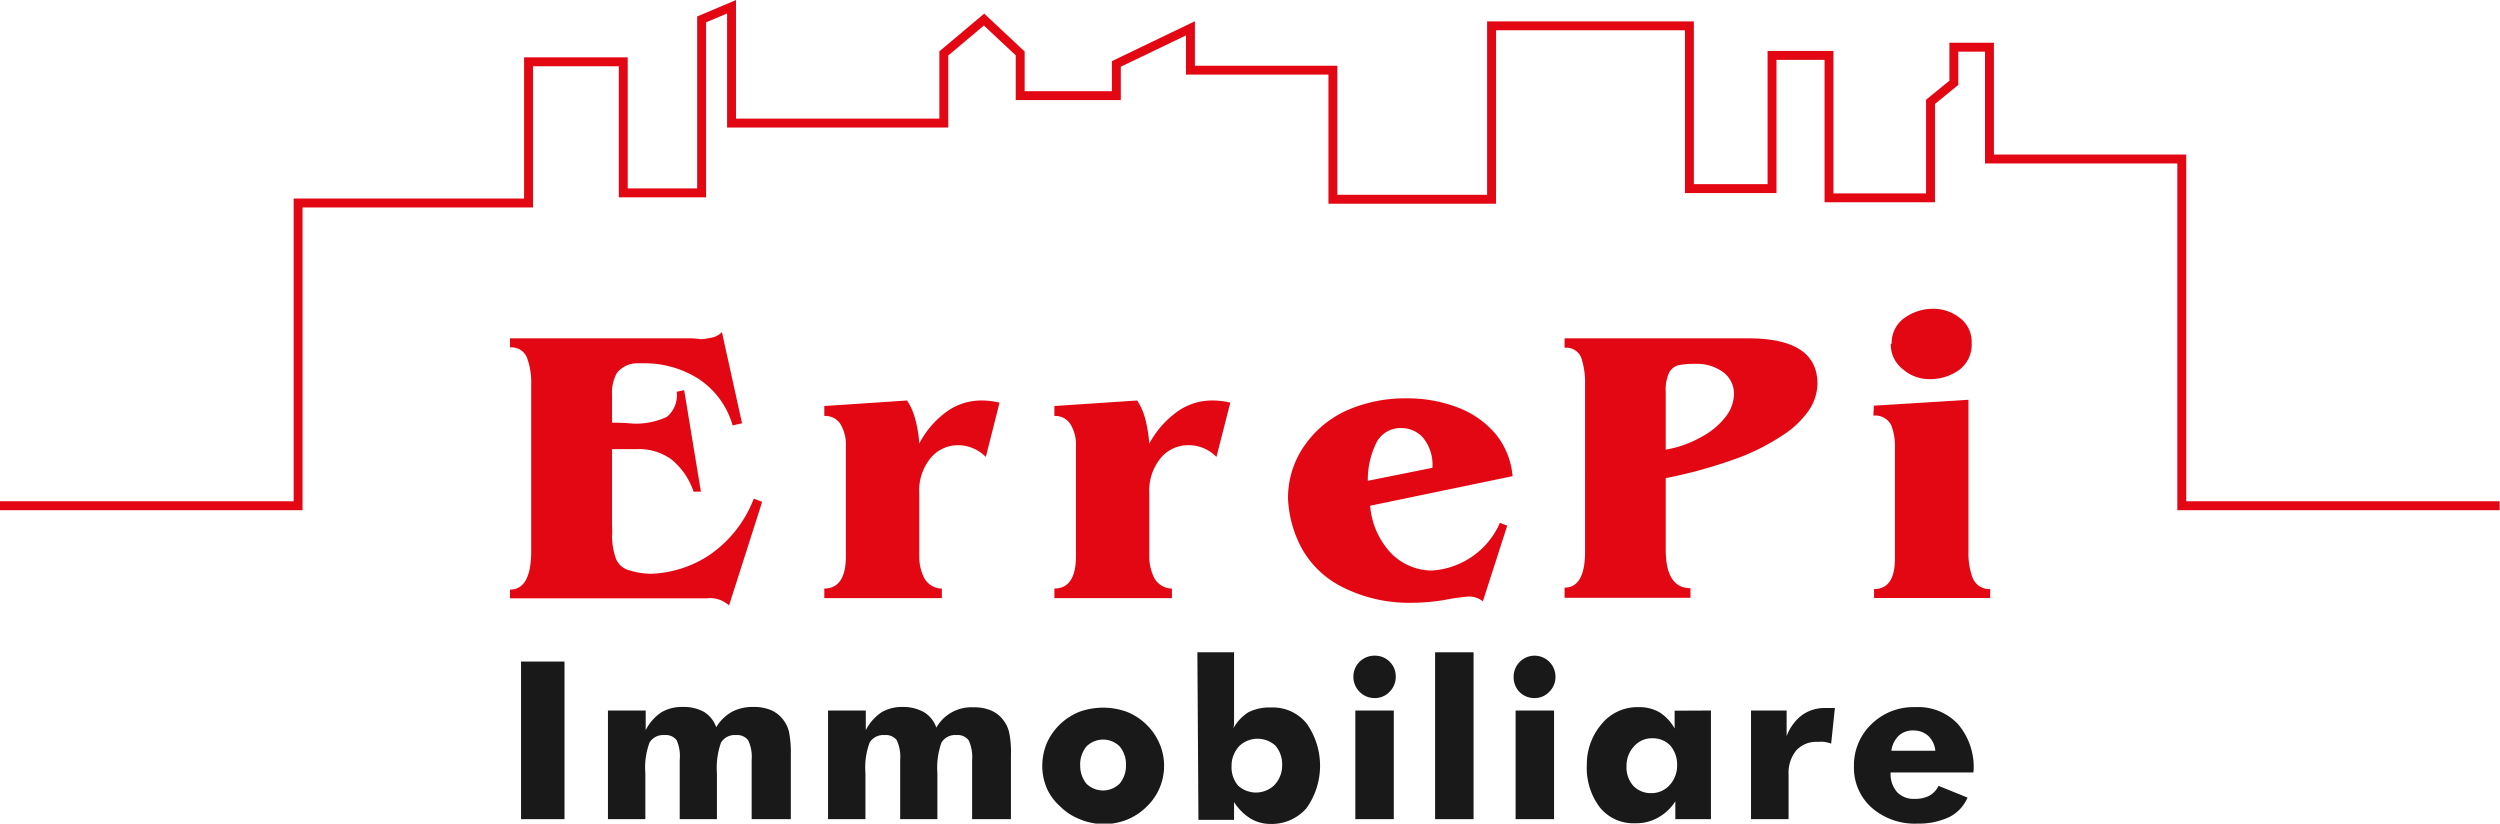 <svg id="Livello_1" data-name="Livello 1" xmlns="http://www.w3.org/2000/svg" viewBox="0 0 140.39 46.25"><defs><style>.cls-1{fill:none;stroke:#e30613;stroke-width:0.5px;}.cls-2{fill:#e30613;}.cls-3{fill:#191919;}</style></defs><title>Tavola disegno 1</title><path class="cls-1" d="M0,28.4H16.74v-17H29.68V3.47H35v7.36h4.4V1.09L41.08.38V6.91H53V3l2.26-1.9L57.29,3V5.37h5.4V3.59l4.16-2V3.94h8v7.25h8.91V1.45H94.87v9.14h4.64V3.11h3.2v8h5.7V5.72l1.31-1.07v-2h2V8.93h10.8V28.4h17.85"/><path class="cls-2" d="M34.37,23.74a11,11,0,0,1,1.21.05,4.17,4.17,0,0,0,1.87-.38A1.58,1.58,0,0,0,38,22l.42-.09.94,5.7-.41,0a4,4,0,0,0-1.23-1.8,3.11,3.11,0,0,0-1.94-.59H34.37v4.3a4.4,4.4,0,0,1,0,.58,3.86,3.86,0,0,0,.21,1.25,1.09,1.09,0,0,0,.74.67,4.11,4.11,0,0,0,1.24.2,6.33,6.33,0,0,0,3.2-1A6.75,6.75,0,0,0,42.33,28l.47.18L40.94,34a1.56,1.56,0,0,0-1.24-.4H28.64v-.49c.8,0,1.19-.73,1.19-2.18V21.6a4,4,0,0,0-.24-1.52.93.93,0,0,0-.95-.57V19h10a4,4,0,0,1,.73.05,4.08,4.08,0,0,0,.72-.12,1.09,1.09,0,0,0,.45-.28l1.13,5.12-.53.12a4.62,4.62,0,0,0-2-2.67,5.66,5.66,0,0,0-2.93-.82l-.23,0H35.8a1.48,1.48,0,0,0-1.15.53,2.25,2.25,0,0,0-.28,1.22Z"/><path class="cls-2" d="M51.62,24.91a5.19,5.19,0,0,1,1.43-1.71,3.32,3.32,0,0,1,2.08-.71,4.3,4.3,0,0,1,1,.12l-.77,3.05A2.21,2.21,0,0,0,53.8,25a2,2,0,0,0-1.53.71,2.88,2.88,0,0,0-.65,2v3.54a2.69,2.69,0,0,0,.27,1.19,1.14,1.14,0,0,0,1,.61v.54H46.29v-.54c.81,0,1.21-.63,1.21-1.8V25.09a2.27,2.27,0,0,0-.3-1.27,1,1,0,0,0-.91-.46V22.8l4.65-.31a3.53,3.53,0,0,1,.47,1.1A6.45,6.45,0,0,1,51.62,24.91Z"/><path class="cls-2" d="M64.54,24.91A5.29,5.29,0,0,1,66,23.2a3.34,3.34,0,0,1,2.09-.71,4.36,4.36,0,0,1,1,.12l-.78,3.05A2.17,2.17,0,0,0,66.72,25a2,2,0,0,0-1.53.71,2.88,2.88,0,0,0-.65,2v3.54a2.69,2.69,0,0,0,.27,1.19,1.14,1.14,0,0,0,1,.61v.54H59.21v-.54c.81,0,1.21-.63,1.21-1.8V25.09a2.19,2.19,0,0,0-.31-1.27,1,1,0,0,0-.9-.46V22.8l4.65-.31a3.53,3.53,0,0,1,.47,1.1A8.2,8.2,0,0,1,64.54,24.91Z"/><path class="cls-2" d="M84.94,26.74l-8,1.66a4.41,4.41,0,0,0,1.2,2.69,3.25,3.25,0,0,0,2.23.95,4.47,4.47,0,0,0,3.86-2.68l.41.16-1.37,4.25a1.21,1.21,0,0,0-.8-.27,10.92,10.92,0,0,0-1.29.18,11.32,11.32,0,0,1-1.94.17,8.27,8.27,0,0,1-3.91-.91,5.33,5.33,0,0,1-2.23-2.15A6.48,6.48,0,0,1,72.33,28,5.11,5.11,0,0,1,73.27,25,5.79,5.79,0,0,1,75.74,23,8.12,8.12,0,0,1,79,22.37a7.85,7.85,0,0,1,2.8.49,5.19,5.19,0,0,1,2.17,1.49A4.3,4.3,0,0,1,84.94,26.74ZM76.81,27l3.63-.73a2.42,2.42,0,0,0-.51-1.67,1.61,1.61,0,0,0-1.22-.56,1.51,1.51,0,0,0-1.46.91A4.71,4.71,0,0,0,76.81,27Z"/><path class="cls-2" d="M93.54,26.85v4c0,1.45.46,2.18,1.39,2.18v.54H87.86V33c.76,0,1.15-.68,1.15-2V21.62a4.48,4.48,0,0,0-.21-1.52.9.9,0,0,0-.94-.57V19H98.17c2.6,0,3.89.85,3.89,2.55a2.75,2.75,0,0,1-.5,1.52A5.24,5.24,0,0,1,100,24.51a12,12,0,0,1-2.66,1.3A26.48,26.48,0,0,1,93.54,26.85Zm0-1.6a6.16,6.16,0,0,0,2-.71,4.21,4.21,0,0,0,1.36-1.13,2.12,2.12,0,0,0,.47-1.24,1.5,1.5,0,0,0-.63-1.29,2.5,2.5,0,0,0-1.49-.45,4.89,4.89,0,0,0-1,.08.84.84,0,0,0-.53.44A2.29,2.29,0,0,0,93.54,22Z"/><path class="cls-2" d="M105.23,22.78l5.31-.33V31a4,4,0,0,0,.22,1.41,1,1,0,0,0,1,.67v.5h-6.52v-.5q1.17,0,1.17-1.71V25.11a3.18,3.18,0,0,0-.21-1.24,1,1,0,0,0-1-.53Zm1-3.48a1.7,1.7,0,0,1,.71-1.44,2.75,2.75,0,0,1,1.65-.52,2.4,2.4,0,0,1,1.45.5,1.68,1.68,0,0,1,.68,1.42,1.76,1.76,0,0,1-.71,1.52,2.79,2.79,0,0,1-1.68.51,2.23,2.23,0,0,1-1.44-.53A1.75,1.75,0,0,1,106.18,19.3Z"/><path class="cls-3" d="M29.26,46V37.15H31.7V46Z"/><path class="cls-3" d="M42.21,46V42.68a2.2,2.2,0,0,0-.19-1.1.77.77,0,0,0-.69-.3.89.89,0,0,0-.84.42,4.21,4.21,0,0,0-.23,1.72V46H38.17V42.68A2.22,2.22,0,0,0,38,41.57a.76.76,0,0,0-.68-.29.9.9,0,0,0-.84.41,4,4,0,0,0-.24,1.73V46h-2.1V39.9h2.12V41a2.63,2.63,0,0,1,.88-1,2.25,2.25,0,0,1,1.18-.3,2.37,2.37,0,0,1,1.22.28,1.64,1.64,0,0,1,.68.86,2.39,2.39,0,0,1,.87-.86,2.46,2.46,0,0,1,1.21-.28,2.43,2.43,0,0,1,1,.18,1.69,1.69,0,0,1,.69.55,1.78,1.78,0,0,1,.32.68,6.06,6.06,0,0,1,.1,1.26V46Z"/><path class="cls-3" d="M54.59,46V42.68a2.2,2.2,0,0,0-.19-1.1.75.75,0,0,0-.68-.3.89.89,0,0,0-.85.42,4.21,4.21,0,0,0-.23,1.72V46H50.55V42.68a2.22,2.22,0,0,0-.19-1.11.76.76,0,0,0-.68-.29.9.9,0,0,0-.84.41,4,4,0,0,0-.24,1.73V46H46.5V39.9h2.12V41a2.72,2.72,0,0,1,.88-1,2.25,2.25,0,0,1,1.18-.3A2.37,2.37,0,0,1,51.9,40a1.64,1.64,0,0,1,.68.86,2.26,2.26,0,0,1,2.08-1.14,2.43,2.43,0,0,1,1,.18,1.69,1.69,0,0,1,.69.55,1.78,1.78,0,0,1,.32.68,5.43,5.43,0,0,1,.1,1.26V46Z"/><path class="cls-3" d="M65.37,43a3.16,3.16,0,0,1-1,2.32,3.32,3.32,0,0,1-1.11.72,3.55,3.55,0,0,1-1.31.24A3.58,3.58,0,0,1,60.63,46a3.18,3.18,0,0,1-1.1-.72,3,3,0,0,1-.74-1A3.21,3.21,0,0,1,58.53,43a3.37,3.37,0,0,1,.25-1.26,3.37,3.37,0,0,1,1.84-1.77,3.93,3.93,0,0,1,2.65,0,3.33,3.33,0,0,1,1.09.7,3.29,3.29,0,0,1,.75,1.08A3.11,3.11,0,0,1,65.37,43Zm-2.14,0a1.58,1.58,0,0,0-.35-1.08,1.32,1.32,0,0,0-1.87,0A1.58,1.58,0,0,0,60.66,43,1.61,1.61,0,0,0,61,44a1.33,1.33,0,0,0,1.88,0A1.57,1.57,0,0,0,63.23,43Z"/><path class="cls-3" d="M67.24,36.63H69.3v3.2c0,.25,0,.47,0,.64s0,.32-.05.45A2.48,2.48,0,0,1,70.1,40a2.63,2.63,0,0,1,1.27-.27,2.44,2.44,0,0,1,2,.89,4.11,4.11,0,0,1,0,4.76,2.59,2.59,0,0,1-2,.89,2.21,2.21,0,0,1-1.14-.3,2.94,2.94,0,0,1-.93-.93v1h-2ZM69.16,43a1.59,1.59,0,0,0,.37,1.12,1.49,1.49,0,0,0,2,0A1.58,1.58,0,0,0,72,43a1.61,1.61,0,0,0-.38-1.13,1.49,1.49,0,0,0-2,0A1.6,1.6,0,0,0,69.16,43Z"/><path class="cls-3" d="M76,38a1.18,1.18,0,0,1,1.19-1.18,1.16,1.16,0,0,1,.85.34,1.15,1.15,0,0,1,.34.84,1.17,1.17,0,0,1-.35.85,1.11,1.11,0,0,1-.84.35,1.16,1.16,0,0,1-.84-.35A1.19,1.19,0,0,1,76,38Zm.11,8V39.9h2.16V46Z"/><path class="cls-3" d="M80.59,46V36.63h2.16V46Z"/><path class="cls-3" d="M85,38a1.18,1.18,0,0,1,1.19-1.18A1.18,1.18,0,0,1,87.35,38a1.17,1.17,0,0,1-.35.85,1.11,1.11,0,0,1-.84.35,1.16,1.16,0,0,1-.84-.35A1.19,1.19,0,0,1,85,38Zm.11,8V39.9h2.16V46Z"/><path class="cls-3" d="M96.08,39.9V46h-2V45a2.72,2.72,0,0,1-1,.93,2.47,2.47,0,0,1-1.24.3,2.42,2.42,0,0,1-2-.89,3.68,3.68,0,0,1-.73-2.4A3.48,3.48,0,0,1,90,40.59,2.59,2.59,0,0,1,92,39.71a2.28,2.28,0,0,1,1.19.29,2.5,2.5,0,0,1,.85.91v-1ZM94.18,43a1.64,1.64,0,0,0-.38-1.13,1.33,1.33,0,0,0-1-.41,1.31,1.31,0,0,0-1,.41A1.58,1.58,0,0,0,91.34,43a1.56,1.56,0,0,0,.38,1.13,1.36,1.36,0,0,0,1,.41,1.37,1.37,0,0,0,1-.41A1.61,1.61,0,0,0,94.18,43Z"/><path class="cls-3" d="M98.33,46V39.9h2v1.44a2.63,2.63,0,0,1,.86-1.18,2.18,2.18,0,0,1,1.32-.4h.26l.27,0-.21,2a1.86,1.86,0,0,0-.39-.1,2.19,2.19,0,0,0-.36,0,1.53,1.53,0,0,0-1.21.48,2,2,0,0,0-.43,1.37V46Z"/><path class="cls-3" d="M110.81,43.38h-4.64a1.55,1.55,0,0,0,.36,1.1,1.28,1.28,0,0,0,1,.38,1.71,1.71,0,0,0,.82-.18,1.24,1.24,0,0,0,.51-.55l1.63.66a2.2,2.2,0,0,1-1,1.08,4,4,0,0,1-1.81.38,3.67,3.67,0,0,1-2.57-.89,3,3,0,0,1-1-2.34,3.19,3.19,0,0,1,1-2.37,3.36,3.36,0,0,1,2.45-.94,3.06,3.06,0,0,1,2.39.95,3.71,3.71,0,0,1,.88,2.62Zm-2.13-1.22a1.32,1.32,0,0,0-.39-.83,1.22,1.22,0,0,0-.83-.31,1.16,1.16,0,0,0-.83.29,1.46,1.46,0,0,0-.42.85Z"/></svg>